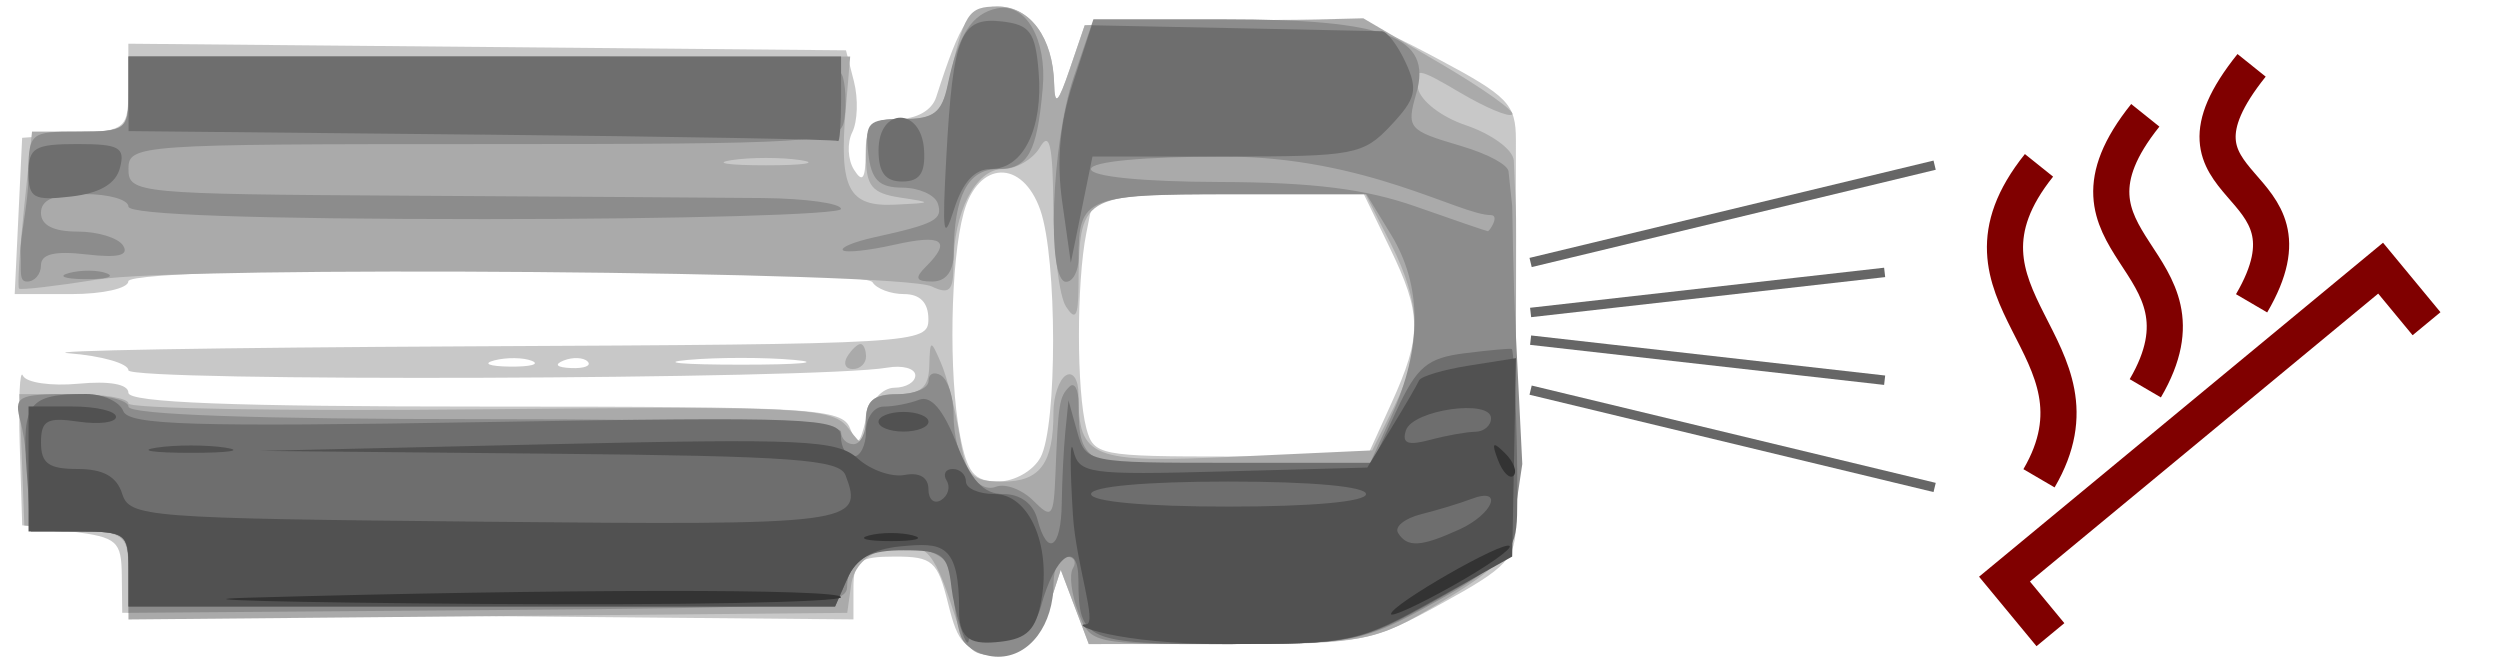 <?xml version="1.0" encoding="UTF-8" standalone="no"?>
<!-- Created with Inkscape (http://www.inkscape.org/) -->

<svg
   width="200"
   height="53"
   viewBox="0 0 52.917 14.023"
   version="1.1"
   id="svg1"
   inkscape:version="1.3.2 (091e20e, 2023-11-25, custom)"
   sodipodi:docname="PyroSensorIcon.svg"
   xml:space="preserve"
   xmlns:inkscape="http://www.inkscape.org/namespaces/inkscape"
   xmlns:sodipodi="http://sodipodi.sourceforge.net/DTD/sodipodi-0.dtd"
   xmlns="http://www.w3.org/2000/svg"
   xmlns:svg="http://www.w3.org/2000/svg"><sodipodi:namedview
     id="namedview1"
     pagecolor="#ffffff"
     bordercolor="#000000"
     borderopacity="0.25"
     inkscape:showpageshadow="2"
     inkscape:pageopacity="0.0"
     inkscape:pagecheckerboard="0"
     inkscape:deskcolor="#d1d1d1"
     inkscape:document-units="mm"
     inkscape:zoom="3.4320238"
     inkscape:cx="104.02026"
     inkscape:cy="136.94544"
     inkscape:window-width="2642"
     inkscape:window-height="3319"
     inkscape:window-x="5124"
     inkscape:window-y="150"
     inkscape:window-maximized="0"
     inkscape:current-layer="layer1" /><defs
     id="defs1" /><g
     inkscape:label="Layer 1"
     inkscape:groupmode="layer"
     id="layer1"><g
       id="g70"
       transform="translate(-47.52,-161.474)"><path
         style="fill:#c8c8c8;fill-opacity:1"
         d="m 79.605,172.548 c -0.003,0.75 -0.17,0.93 -1.569,1.699 -1.502,0.825 -1.685,0.86 -4.518,0.86 h -2.952 l -0.297,-0.786 -0.297,-0.786 -0.276,0.852 c -0.229,0.71 -0.409,0.852 -1.069,0.852 -0.697,0 -0.824,-0.121 -1.039,-0.992 -0.222,-0.898 -0.328,-0.992 -1.124,-0.992 -0.763,0 -0.879,0.088 -0.879,0.665 v 0.665 l -7.739,-0.07 -7.739,-0.07 -0.009,-0.794 c -0.008,-0.724 -0.1,-0.805 -1.058,-0.926 l -1.05,-0.132 -0.053,-1.72 c -0.029,-0.946 0.002,-1.598 0.068,-1.448 0.067,0.149 0.596,0.226 1.177,0.171 0.655,-0.062 1.056,0.01 1.056,0.192 0,0.207 2.214,0.292 7.549,0.292 6.945,0 7.563,0.037 7.727,0.463 0.149,0.389 0.203,0.357 0.335,-0.198 0.091,-0.382 0.347,-0.663 0.605,-0.664 0.246,-0.002 0.444,-0.121 0.44,-0.265 -0.005,-0.144 -0.272,-0.216 -0.593,-0.16 -1.437,0.251 -16.063,0.302 -16.063,0.056 0,-0.144 -0.566,-0.306 -1.257,-0.36 -0.691,-0.054 3.119,-0.121 8.467,-0.147 9.531,-0.047 9.723,-0.058 9.723,-0.577 0,-0.347 -0.176,-0.529 -0.514,-0.529 -0.282,0 -0.583,-0.113 -0.668,-0.25 -0.219,-0.355 -15.752,-0.376 -15.752,-0.021 0,0.149 -0.541,0.271 -1.203,0.271 h -1.203 l 0.079,-1.654 0.079,-1.654 1.124,-0.081 c 1.09,-0.079 1.124,-0.109 1.124,-0.996 v -0.915 l 7.595,0.07 7.595,0.07 0.169,0.661 c 0.093,0.364 0.077,0.846 -0.036,1.073 -0.113,0.226 -0.096,0.583 0.037,0.794 0.181,0.286 0.243,0.198 0.246,-0.345 0.003,-0.601 0.121,-0.728 0.674,-0.728 0.405,0 0.729,-0.183 0.819,-0.463 0.528,-1.643 0.716,-1.918 1.313,-1.918 0.675,0 1.159,0.67 1.183,1.636 0.012,0.481 0.083,0.414 0.331,-0.313 l 0.316,-0.926 2.91,-0.085 c 2.862,-0.084 2.938,-0.071 4.564,0.794 1.495,0.795 1.653,0.959 1.654,1.718 z m -10.06,-1.393 c 0.356,-0.666 0.354,-4.208 -0.004,-5.233 -0.379,-1.086 -1.317,-1.054 -1.623,0.056 -0.28,1.019 -0.322,3.422 -0.08,4.696 0.154,0.812 0.301,0.992 0.81,0.992 0.345,0 0.745,-0.228 0.897,-0.512 z m 7.425,-1.142 c 0.651,-1.434 0.647,-1.89 -0.031,-3.29 l -0.553,-1.142 H 73.533 70.679 l -0.165,0.827 c -0.209,1.044 -0.208,3.353 0.001,4.134 0.153,0.571 0.276,0.595 3.052,0.595 h 2.892 z m -18.192,-0.901 c -0.179,-0.072 -0.536,-0.077 -0.794,-0.01 -0.257,0.067 -0.111,0.126 0.326,0.132 0.437,0.005 0.647,-0.05 0.468,-0.122 z m 1.18,0.014 c -0.088,-0.088 -0.316,-0.097 -0.507,-0.021 -0.211,0.085 -0.148,0.147 0.16,0.16 0.279,0.011 0.435,-0.051 0.347,-0.139 z m 4.371,-0.034 c -0.618,-0.056 -1.63,-0.056 -2.249,0 -0.618,0.056 -0.112,0.101 1.124,0.101 1.237,0 1.743,-0.046 1.124,-0.101 z"
         id="path76"
         sodipodi:nodetypes="cccccccccccccccccccccccccccccccccccccccccccccccccccccccccccccccccccccccccccccccccccccccc" /><path
         style="fill:#aaaaaa;fill-opacity:1"
         d="m 79.635,171.57 c -0.273,0.075 -0.026,0.447 -0.076,0.953 -0.068,0.691 -0.327,0.976 -1.537,1.697 -1.411,0.84 -1.547,0.867 -4.455,0.877 l -3,0.01 -0.297,-0.786 -0.297,-0.786 -0.276,0.852 c -0.206,0.638 -0.452,0.873 -0.978,0.934 -0.607,0.07 -0.746,-0.055 -1.024,-0.926 -0.423,-1.322 -0.619,-1.504 -1.411,-1.305 -0.42,0.105 -0.693,0.384 -0.747,0.761 l -0.084,0.595 -7.607,0.07 -7.607,0.07 v -0.915 c 0,-0.884 -0.037,-0.918 -1.102,-0.996 l -1.102,-0.081 -0.052,-1.389 -0.052,-1.389 h 1.154 c 0.635,0 1.154,0.089 1.154,0.198 -9.1e-5,0.109 3.348,0.165 7.439,0.124 6.875,-0.069 7.467,-0.038 7.797,0.397 0.334,0.44 0.358,0.432 0.366,-0.124 0.006,-0.456 0.163,-0.595 0.67,-0.595 0.504,0 0.666,-0.141 0.679,-0.595 0.017,-0.568 0.028,-0.571 0.247,-0.066 0.126,0.291 0.302,0.976 0.391,1.521 0.143,0.876 0.25,0.992 0.915,0.992 0.792,0 1.075,-0.385 1.075,-1.461 0,-0.343 0.119,-0.698 0.265,-0.788 0.146,-0.09 0.265,0.089 0.265,0.399 0,1.362 0.256,1.464 3.347,1.321 l 2.871,-0.132 0.463,-0.926 c 0.605,-1.21 0.585,-2.164 -0.071,-3.45 l -0.535,-1.048 h -2.874 c -3.181,0 -3.182,6.5e-4 -3.201,1.984 -0.006,0.61 -0.067,0.702 -0.264,0.397 -0.141,-0.218 -0.262,-1.171 -0.269,-2.117 -0.009,-1.299 -0.078,-1.606 -0.282,-1.257 -0.148,0.255 -0.505,0.463 -0.792,0.463 -0.57,0 -1.039,0.916 -1.039,2.03 0,0.548 -0.086,0.632 -0.463,0.453 -0.675,-0.319 -15.791,-0.443 -17.661,-0.145 -0.873,0.139 -1.617,0.225 -1.654,0.192 -0.037,-0.034 0.01,-0.796 0.104,-1.693 l 0.17,-1.631 h 1.021 c 0.958,0 1.021,-0.049 1.021,-0.794 v -0.794 h 7.638 7.638 l -0.095,1.121 c -0.142,1.676 0.057,2.061 1.043,2.014 0.8,-0.038 0.806,-0.045 0.114,-0.15 -0.603,-0.091 -0.728,-0.243 -0.728,-0.886 0,-0.685 0.093,-0.776 0.789,-0.776 0.645,0 0.818,-0.133 0.951,-0.728 0.341,-1.534 0.417,-1.654 1.047,-1.654 0.69,0 1.173,0.661 1.197,1.636 0.012,0.481 0.083,0.414 0.331,-0.313 l 0.316,-0.926 2.948,-0.074 2.948,-0.074 1.636,0.959 c 0.9,0.527 1.582,1.012 1.517,1.077 -0.065,0.065 -0.563,-0.143 -1.106,-0.464 -0.905,-0.534 -0.979,-0.542 -0.893,-0.1 0.053,0.273 0.495,0.617 1.02,0.793 0.509,0.171 1.001,0.505 1.012,0.751 l 0.041,0.969 c 0.013,0.316 0.005,0.495 0.005,2.646 0,2.304 -0.395,2.646 -0.007,2.646 z m -15.173,-6.707 c -0.4,-0.061 -1.055,-0.061 -1.455,0 -0.4,0.061 -0.073,0.11 0.728,0.11 0.8,0 1.128,-0.05 0.728,-0.11 z m 0.992,4.158 c 0.09,-0.146 0.216,-0.265 0.28,-0.265 0.064,0 0.117,0.119 0.117,0.265 0,0.146 -0.126,0.265 -0.28,0.265 -0.154,0 -0.207,-0.119 -0.117,-0.265 z"
         id="path75"
         sodipodi:nodetypes="cssscccssssscccsccccsscscssssssssscsscssscssssssscsscccssssssssscccssssssssccsssssssss" /><path
         style="fill:#8c8c8c;fill-opacity:1"
         d="m 67.863,174.953 c -0.088,-0.23 -0.161,-0.704 -0.161,-1.053 0,-0.466 -0.186,-0.682 -0.702,-0.811 -0.819,-0.206 -1.546,0.169 -1.549,0.8 -0.002,0.401 -0.706,0.447 -7.607,0.499 l -7.604,0.058 6e-6,-0.86 c 6e-6,-0.827 -0.041,-0.86 -1.058,-0.86 -1.017,0 -1.058,-0.034 -1.062,-0.86 -0.002,-0.473 -0.075,-1.128 -0.163,-1.455 -0.149,-0.554 -0.076,-0.595 1.062,-0.595 0.672,0 1.221,0.119 1.221,0.265 0,0.17 2.69,0.265 7.541,0.265 4.851,0 7.541,0.094 7.541,0.265 0,0.146 0.119,0.265 0.265,0.265 0.146,0 0.265,-0.238 0.265,-0.529 0,-0.388 0.176,-0.529 0.661,-0.529 0.364,0 0.661,-0.126 0.661,-0.28 0,-0.154 0.119,-0.207 0.265,-0.117 0.146,0.09 0.265,0.462 0.265,0.827 0,0.908 0.462,1.696 0.896,1.529 0.197,-0.076 0.553,0.056 0.79,0.293 0.398,0.398 0.434,0.354 0.471,-0.58 0.059,-1.487 0.08,-1.616 0.294,-1.83 0.107,-0.107 0.195,0.053 0.195,0.357 0,1.329 0.138,1.389 3.216,1.389 h 2.895 l 0.51,-1.124 c 0.656,-1.446 0.655,-2.755 -0.004,-3.836 l -0.524,-0.86 h -2.886 c -3.051,0 -3.207,0.066 -3.207,1.345 0,0.279 -0.119,0.508 -0.265,0.508 -0.416,0 -0.309,-2.95 0.157,-4.319 l 0.422,-1.238 h 2.766 c 3.444,0 4.412,0.372 4.07,1.563 -0.213,0.744 -0.176,0.788 0.927,1.113 0.632,0.187 1.009,0.412 1.023,0.543 l 0.078,0.733 c 0.009,0.086 0.009,1.344 0.082,2.805 l 0.132,2.657 -0.183,1.223 c -0.104,0.696 -0.318,0.954 -1.669,1.704 -1.522,0.845 -1.705,0.881 -4.438,0.884 -2.823,0.003 -2.853,-0.003 -3.111,-0.681 -0.143,-0.376 -0.193,-0.793 -0.11,-0.926 0.082,-0.133 0.024,-0.242 -0.13,-0.242 -0.154,0 -0.28,0.246 -0.28,0.547 0,0.894 -0.504,1.57 -1.172,1.57 -0.343,0 -0.696,-0.188 -0.784,-0.419 z m 11.216,-8.926 c -0.657,0 -2.654,-1.239 -5.646,-1.239 -1.704,0 -2.821,0.105 -2.821,0.265 0,0.159 1.086,0.268 2.712,0.273 1.986,0.006 3.102,0.146 4.167,0.521 0.8,0.282 1.485,0.516 1.521,0.521 0.036,0.005 0.258,-0.34 0.066,-0.34 z m -31.123,0.812 c -0.017,-0.339 0.161,-1.042 0.163,-1.587 0.004,-0.981 0.016,-0.992 1.062,-0.992 1,0 1.058,-0.044 1.058,-0.794 v -0.794 h 7.51 c 6.934,0 7.518,0.035 7.62,0.463 0.061,0.255 0.066,0.671 0.011,0.926 -0.092,0.428 -0.672,0.463 -7.62,0.463 -7.345,0 -7.521,0.012 -7.521,0.529 0,0.512 0.188,0.53 5.887,0.563 3.238,0.019 6.631,0.041 7.541,0.05 0.91,0.009 1.654,0.113 1.654,0.231 0,0.118 -3.393,0.215 -7.541,0.215 -4.851,0 -7.541,-0.094 -7.541,-0.265 0,-0.146 -0.417,-0.265 -0.926,-0.265 -0.647,0 -0.926,0.12 -0.926,0.397 0,0.263 0.263,0.397 0.778,0.397 0.428,0 0.861,0.134 0.962,0.298 0.128,0.207 -0.11,0.263 -0.778,0.185 -0.67,-0.078 -0.962,-0.008 -0.962,0.231 0,0.189 -0.133,0.344 -0.295,0.344 -0.177,0 -0.117,-0.226 -0.136,-0.595 z m 1.032,0.412 c 0.257,-0.067 0.615,-0.063 0.794,0.01 0.179,0.072 -0.031,0.127 -0.468,0.122 -0.437,-0.005 -0.583,-0.065 -0.326,-0.132 z m 18.132,-0.134 c 0.551,-0.551 0.349,-0.692 -0.667,-0.463 -0.542,0.122 -1.032,0.175 -1.09,0.117 -0.058,-0.058 0.237,-0.18 0.654,-0.272 1.294,-0.285 1.468,-0.377 1.353,-0.719 -0.061,-0.182 -0.399,-0.332 -0.75,-0.334 -0.498,-0.003 -0.657,-0.163 -0.722,-0.728 -0.075,-0.649 -3.7e-5,-0.724 0.723,-0.724 0.666,0 0.833,-0.127 0.959,-0.728 0.224,-1.062 0.514,-1.509 1.05,-1.615 0.605,-0.119 1.051,0.659 0.962,1.681 -0.12,1.373 -0.312,1.72 -0.951,1.72 -0.63,0 -0.928,0.569 -0.935,1.786 -0.002,0.382 -0.164,0.595 -0.453,0.595 -0.35,0 -0.379,-0.071 -0.132,-0.318 z"
         id="path74"
         sodipodi:nodetypes="csssccsssssssssssssssssssscsscsssscsssssccssccssssccssscscsssssscsssssscssssssscssssccccccsssscssssssssc" /><path
         style="fill:#6e6e6e;fill-opacity:1"
         d="m 68.023,175.04 c -0.046,0.231 -0.314,-0.688 -0.363,-1.124 -0.081,-0.714 -0.183,-0.794 -1.016,-0.794 -0.707,0 -0.988,0.141 -1.187,0.595 l -0.261,0.595 H 57.718 50.24 v -0.794 c 0,-0.746 -0.062,-0.794 -1.033,-0.794 h -1.033 l -0.092,-1.32 c -0.098,-1.405 0.05,-1.59 1.261,-1.59 0.356,0 0.71,0.162 0.786,0.361 0.114,0.297 1.468,0.338 7.665,0.233 6.814,-0.116 7.526,-0.087 7.526,0.301 0,0.236 0.119,0.429 0.265,0.429 0.146,0 0.265,-0.238 0.265,-0.529 0,-0.291 0.169,-0.529 0.375,-0.529 0.206,0 0.544,-0.065 0.749,-0.144 0.252,-0.097 0.511,0.205 0.794,0.926 0.311,0.793 0.569,1.07 0.995,1.07 0.353,0 0.629,0.205 0.714,0.529 0.213,0.814 0.505,0.628 0.517,-0.331 0.006,-0.473 0.04,-1.158 0.076,-1.521 l 0.066,-0.661 0.184,0.661 c 0.183,0.656 0.207,0.661 3.215,0.661 h 3.031 l 0.512,-1.101 c 0.436,-0.937 0.652,-1.119 1.455,-1.219 0.519,-0.065 0.963,-0.105 0.987,-0.089 0.062,0.041 0.14,2.512 0.112,3.521 -0.021,0.757 -0.202,0.947 -1.703,1.786 -1.627,0.91 -1.765,0.939 -4.47,0.939 -2.947,0 -3.112,-0.071 -3.112,-1.345 0,-0.891 -0.499,-0.545 -0.794,0.551 -0.295,1.097 -1.357,-0.147 -1.532,0.728 z m 1.982,-9.283 c -0.124,-0.872 -0.053,-1.672 0.222,-2.514 l 0.403,-1.234 2.968,0.06 c 1.632,0.033 3.06,0.063 3.172,0.066 0.112,0.004 0.34,0.305 0.507,0.67 0.26,0.571 0.216,0.757 -0.316,1.323 -0.585,0.623 -0.774,0.659 -3.468,0.659 h -2.849 l -0.229,1.124 -0.229,1.124 z m -2.454,-0.97 c 0.141,-2.571 0.302,-2.96 1.178,-2.859 0.592,0.069 0.706,0.225 0.775,1.061 0.1,1.199 -0.323,2.062 -1.009,2.062 -0.346,0 -0.6,0.279 -0.783,0.86 -0.222,0.706 -0.251,0.505 -0.161,-1.124 z m -19.427,0.344 c 0,-0.531 0.132,-0.608 1.034,-0.608 0.885,0 1.015,0.072 0.902,0.503 -0.089,0.34 -0.425,0.537 -1.034,0.608 -0.795,0.093 -0.902,0.033 -0.902,-0.503 z m 17.992,-0.476 c 0,-0.92 0.911,-0.92 0.964,1.9e-4 0.028,0.486 -0.095,0.661 -0.463,0.661 -0.358,0 -0.501,-0.189 -0.501,-0.661 z m -8.401,-0.331 -7.474,-0.075 v -0.79 -0.79 h 7.541 7.541 v 0.926 c 0,0.509 -0.03,0.898 -0.066,0.864 -0.036,-0.034 -3.43,-0.095 -7.541,-0.136 z"
         id="path73"
         sodipodi:nodetypes="sssscccsscsssssssssssssscsscsscssssssssscscssscccsssssssssscsssssccccccsscc" /><path
         style="fill:#515151;fill-opacity:1"
         d="m 67.822,174.396 c 0,-1.425 -0.352,-1.442 -1.242,-1.357 -0.592,0.057 -0.944,0.27 -1.123,0.678 l -0.261,0.595 H 57.718 50.24 v -0.794 c 0,-0.75 -0.059,-0.794 -1.058,-0.794 h -1.058 v -1.323 -1.323 h 0.926 c 0.509,0 0.926,0.098 0.926,0.219 0,0.12 -0.357,0.166 -0.794,0.102 -0.668,-0.098 -0.794,-0.028 -0.794,0.443 0,0.442 0.163,0.559 0.776,0.559 0.54,0 0.826,0.159 0.941,0.521 0.159,0.5 0.47,0.524 7.688,0.595 7.791,0.077 8.02,0.047 7.624,-0.984 -0.128,-0.335 -1.114,-0.406 -6.276,-0.456 l -6.123,-0.059 6.085,-0.14 c 5.44,-0.125 6.137,-0.093 6.576,0.303 0.27,0.243 0.716,0.399 0.992,0.346 0.312,-0.06 0.501,0.053 0.501,0.301 0,0.219 0.121,0.323 0.269,0.231 0.148,-0.091 0.2,-0.277 0.117,-0.412 -0.084,-0.135 -0.026,-0.246 0.128,-0.246 0.154,0 0.28,0.119 0.28,0.265 0,0.146 0.272,0.265 0.603,0.265 0.731,0 1.205,1.074 0.993,2.249 -0.112,0.622 -0.299,0.812 -0.861,0.877 -0.6,0.069 -0.881,-0.024 -0.881,-0.661 z m 2.687,0.292 c 0.247,0 -0.214,-1.272 -0.279,-2.315 -0.065,-1.043 -0.061,-1.658 0.009,-1.367 0.12,0.497 0.311,0.524 3.175,0.447 l 3.047,-0.082 0.514,-0.844 c 0.283,-0.464 0.545,-0.914 0.582,-1.001 0.037,-0.086 0.514,-0.228 1.059,-0.314 l 0.992,-0.157 -0.04,2.1 -0.04,2.1 -1.656,0.926 c -1.599,0.894 -1.752,0.926 -4.429,0.926 -2.286,0 -3.304,-0.419 -2.934,-0.419 z m 7.897,-2.005 c 0.725,-0.33 0.953,-0.915 0.252,-0.646 -0.232,0.089 -0.707,0.233 -1.057,0.321 -0.349,0.088 -0.569,0.266 -0.489,0.396 0.194,0.314 0.484,0.298 1.293,-0.071 z m -1.972,-0.751 c 0,-0.16 -1.147,-0.265 -2.91,-0.265 -1.764,0 -2.91,0.104 -2.91,0.265 0,0.16 1.147,0.265 2.91,0.265 1.764,0 2.91,-0.104 2.91,-0.265 z m 2.315,-1.319 c 0.182,-0.002 0.331,-0.13 0.331,-0.285 0,-0.415 -1.658,-0.18 -1.801,0.255 -0.091,0.277 0.039,0.328 0.509,0.202 0.347,-0.093 0.78,-0.17 0.961,-0.172 z m -27.914,0.336 c 0.4,-0.061 1.055,-0.061 1.455,0 0.4,0.061 0.073,0.11 -0.728,0.11 -0.8,0 -1.128,-0.05 -0.728,-0.11 z m 15.28,-0.548 c 0,-0.114 0.238,-0.208 0.529,-0.208 0.291,0 0.529,0.094 0.529,0.208 0,0.114 -0.238,0.208 -0.529,0.208 -0.291,0 -0.529,-0.093 -0.529,-0.208 z"
         id="path72"
         sodipodi:nodetypes="ssscccsscccsssssscsscsscsssssssssssssscssscccsssssccsssssssssssssssssssss" /><path
         style="fill:#333333;fill-opacity:1"
         d="m 76.963,174.471 c 0,-0.198 2.385,-1.566 2.511,-1.44 0.058,0.058 -0.483,0.437 -1.203,0.841 -0.72,0.404 -1.308,0.674 -1.308,0.599 z m -24.209,-0.345 c 6.623,-0.187 12.568,-0.193 12.568,-0.012 -1.68e-4,0.109 -3.423,0.173 -7.607,0.143 -4.184,-0.031 -6.416,-0.089 -4.961,-0.131 z m 13.163,-1.319 c 0.255,-0.067 0.671,-0.067 0.926,0 0.255,0.067 0.046,0.121 -0.463,0.121 -0.509,0 -0.718,-0.054 -0.463,-0.121 z m 13.312,-1.592 c -0.144,-0.377 -0.113,-0.407 0.148,-0.148 0.181,0.179 0.262,0.393 0.181,0.474 -0.081,0.082 -0.229,-0.065 -0.329,-0.326 z"
         id="path71" /></g><path
       style="fill:none;stroke:#800000;stroke-width:0.765;stroke-dasharray:none"
       d="m 43.159,3.5 c -2.246,2.803 1.63,3.838 0,6.624"
       id="path1"
       sodipodi:nodetypes="cc" /><path
       style="fill:none;stroke:#800000;stroke-width:0.765;stroke-dasharray:none"
       d="m 45.409,2.441 c -2.246,2.803 1.63,2.992 0,5.778"
       id="path2"
       sodipodi:nodetypes="cc" /><path
       style="fill:none;stroke:#800000;stroke-width:0.765;stroke-dasharray:none"
       d="m 47.659,1.383 c -2.246,2.803 1.63,2.251 0,5.037"
       id="path3"
       sodipodi:nodetypes="cc" /><path
       id="path4"
       style="fill:none;stroke:#800000;stroke-width:0.765"
       d="m 51.362,6.852 -0.972,-1.176 -7.961,6.582 0.972,1.176"
       sodipodi:nodetypes="cccc" /><path
       style="fill:none;stroke:#666666;stroke-width:0.2;stroke-dasharray:none"
       d="M 40.95,10.318 32.398,8.258"
       id="path6"
       sodipodi:nodetypes="cc" /><path
       style="fill:none;stroke:#666666;stroke-width:0.2;stroke-dasharray:none"
       d="M 32.398,5.556 40.95,3.496"
       id="path7"
       sodipodi:nodetypes="cc" /><path
       style="fill:none;stroke:#666666;stroke-width:0.2;stroke-dasharray:none"
       d="M 39.892,8.048 32.398,7.2"
       id="path8"
       sodipodi:nodetypes="cc" /><path
       style="fill:none;stroke:#666666;stroke-width:0.2;stroke-dasharray:none"
       d="M 32.398,6.614 39.892,5.766"
       id="path9"
       sodipodi:nodetypes="cc" /></g></svg>
